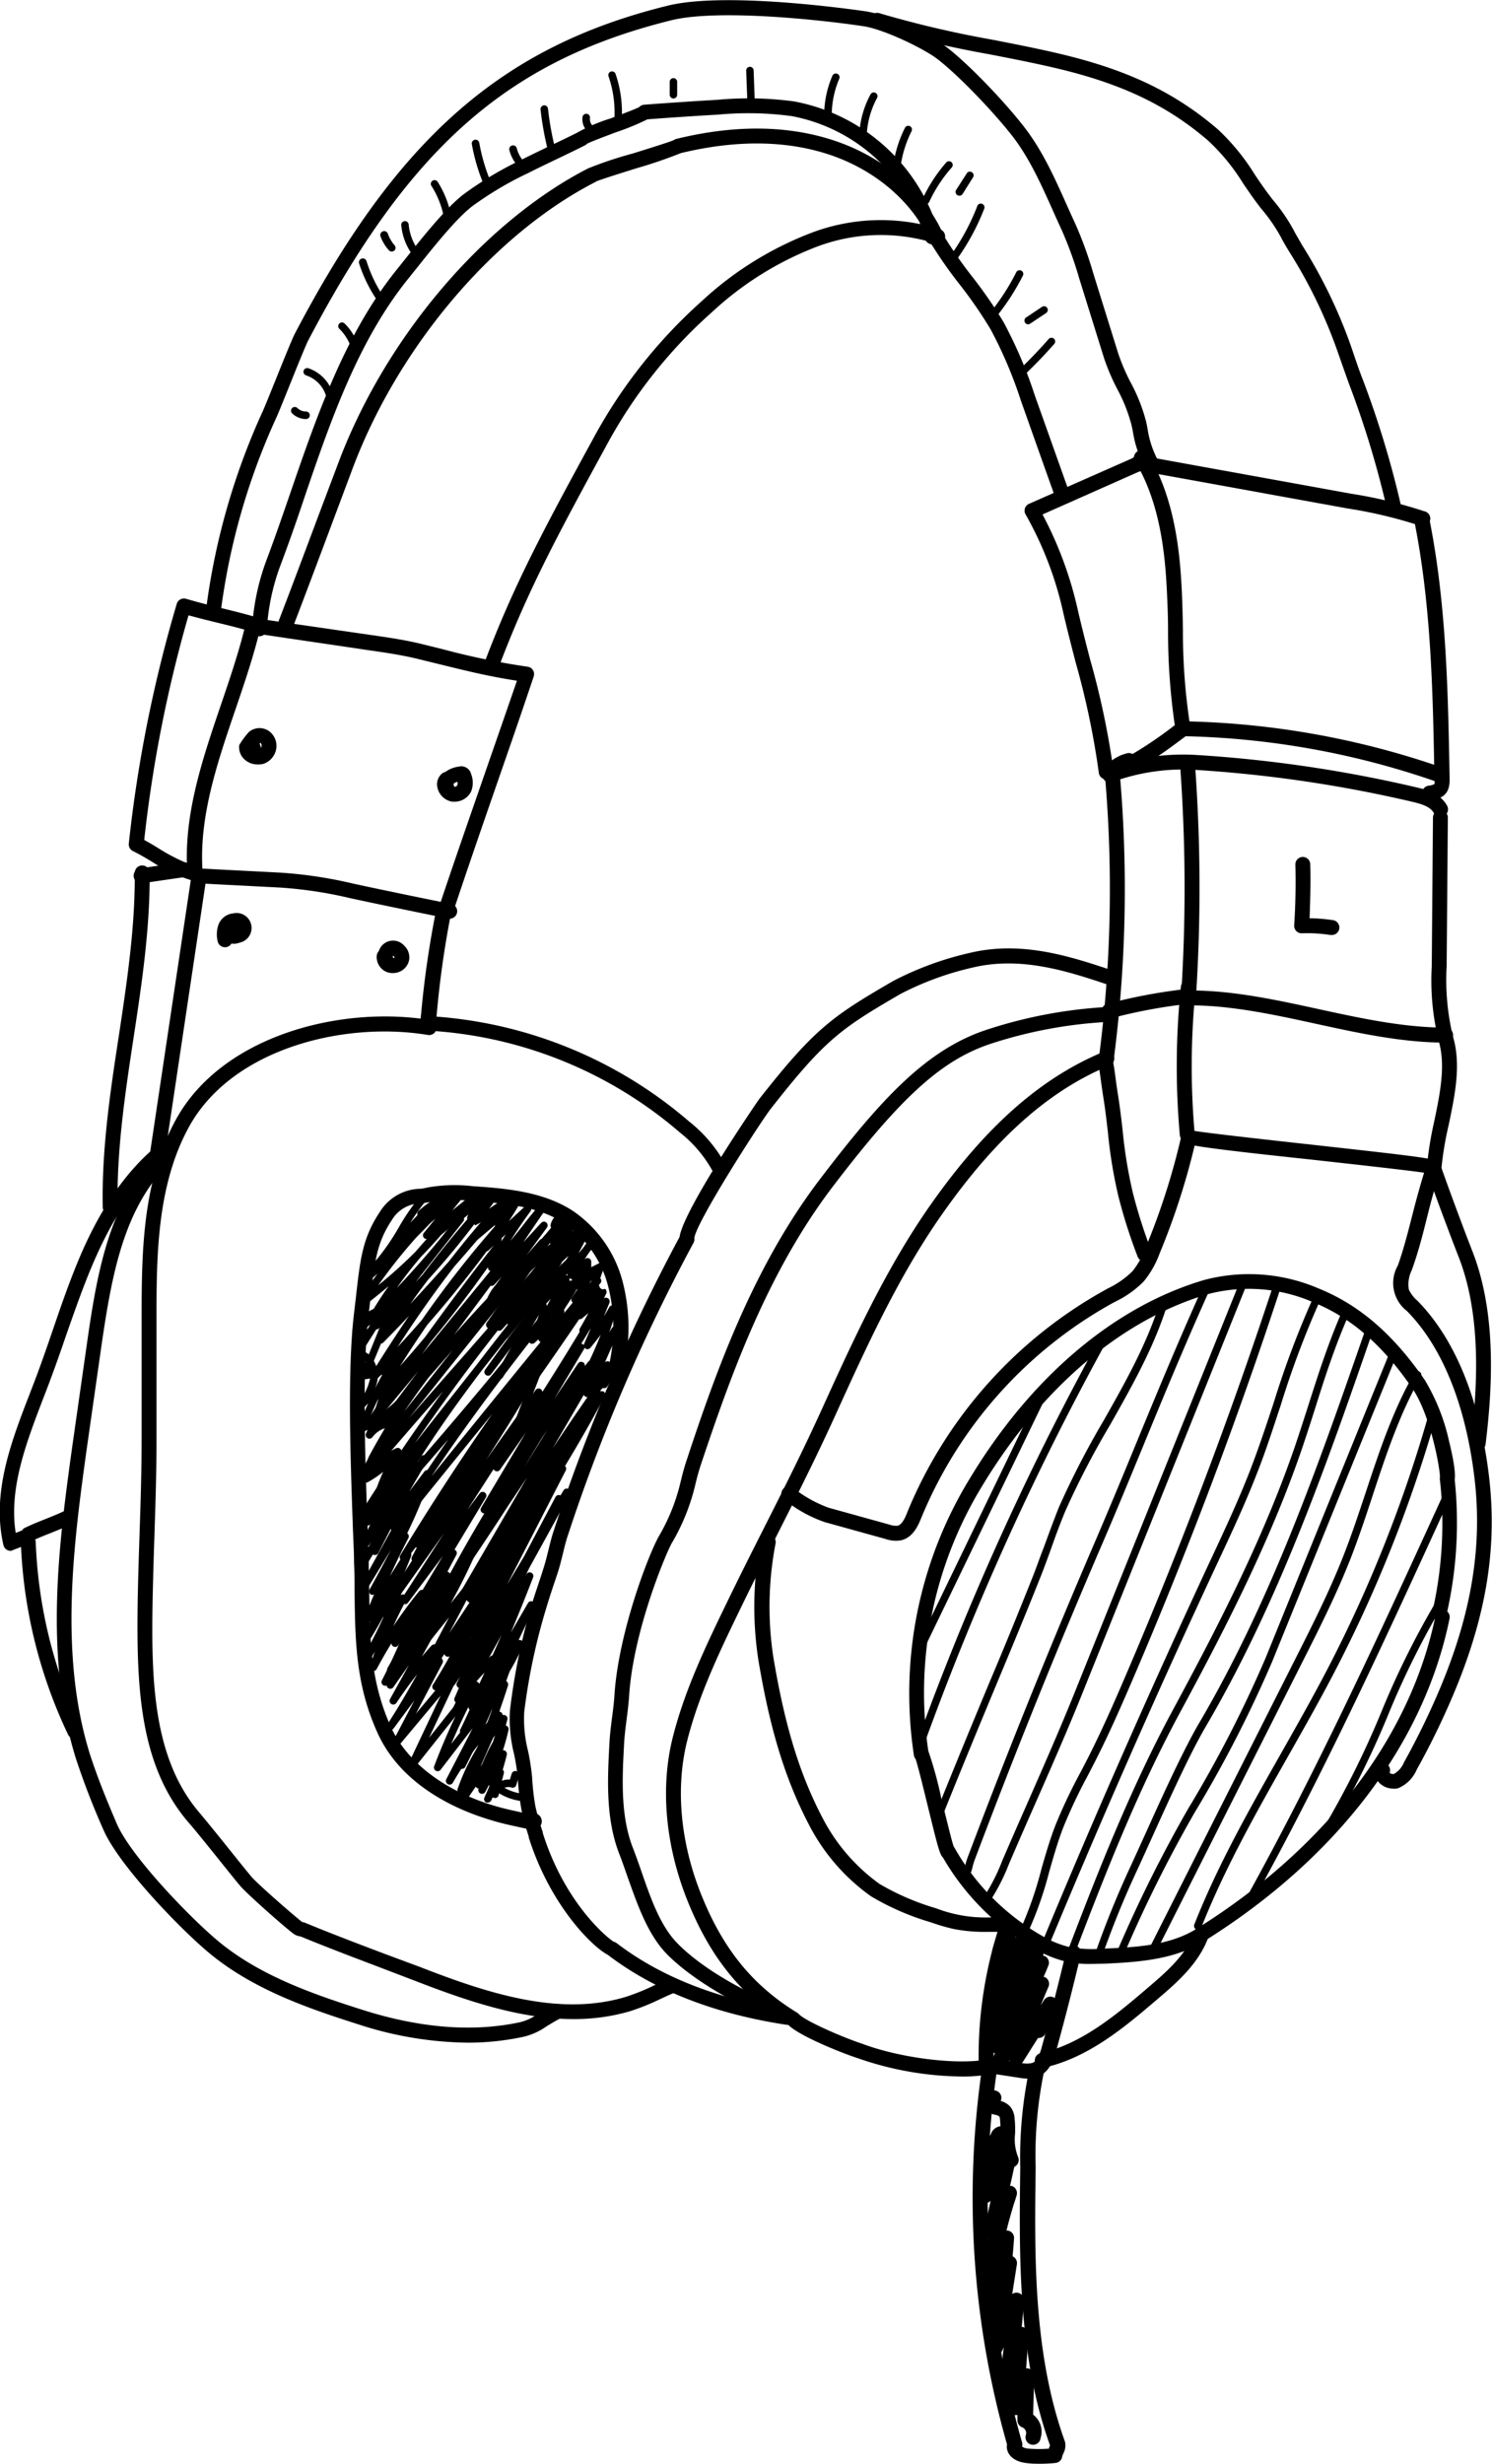 <?xml version="1.0" encoding="UTF-8"?> <svg xmlns="http://www.w3.org/2000/svg" id="OBJECTS" viewBox="0 0 200.39 330.77"> <title>Icon Наушники</title> <path d="M141.69,330.77h-0.15c-9.7-1.47-17.76-4.63-24-9.39-2.15-1.12-7.77-6.71-10.63-15.78l0-.12a34,34,0,0,1-1-3.72,34.74,34.74,0,0,1-.46-4.06,28.63,28.63,0,0,0-.52-3.34,19,19,0,0,1-.53-5.87,84.46,84.46,0,0,1,3-14.41c0.46-1.5,1-3,1.46-4.49,0.27-.81.47-1.64,0.69-2.52s0.44-1.82.75-2.72A243.35,243.35,0,0,1,127.17,225c0.56-3.77,10.57-18.35,10.68-18.49,7.47-9.53,9.89-11.16,18-15.87a42.54,42.54,0,0,1,10.31-3.78c7.1-1.7,13.73.54,19.59,2.51a1,1,0,0,1-.64,1.9c-5.6-1.89-11.95-4-18.49-2.46a40.49,40.49,0,0,0-9.77,3.56c-8,4.65-10.12,6.1-17.39,15.37-1.51,1.93-10.14,15.41-10.3,17.41a1,1,0,0,1-.11.63A241.07,241.07,0,0,0,112.19,265c-0.28.82-.48,1.66-0.7,2.56s-0.44,1.79-.74,2.69c-0.49,1.47-1,2.95-1.44,4.43a82.51,82.51,0,0,0-3,14.07,17.33,17.33,0,0,0,.51,5.25,30.6,30.6,0,0,1,.55,3.57,32.75,32.75,0,0,0,.43,3.83,32,32,0,0,0,1,3.5l0,0.12c2.89,9.21,8.46,13.94,9.53,14.6a1,1,0,0,1,.39.18c5.95,4.56,13.71,7.59,23.07,9A1,1,0,0,1,141.69,330.77Z" transform="translate(-35.9 -58.93)"></path> <path d="M141.09,330.3h0c-1.61,0-10.83-4.17-15.6-9-2.63-2.68-4-6.76-5.29-10.35-0.37-1.06-.73-2.11-1.11-3.08-1.88-4.82-1.59-10.15-1.34-14.86,0.07-1.26.21-2.38,0.35-3.46s0.26-2,.33-3.08c0.53-8.22,4.44-18.5,5.91-21.2a26.22,26.22,0,0,0,3-7.52c0.2-.8.4-1.62,0.75-2.68,4-12.14,9-26.07,17.9-37.78,8.44-11.09,14.54-17.58,22.61-20.17a62.82,62.82,0,0,1,16.07-3,1,1,0,1,1,.14,2,61,61,0,0,0-15.6,2.86c-6.73,2.16-12.19,7.07-21.63,19.48C138.91,229.94,134,243.69,130,255.67c-0.32,1-.52,1.77-0.7,2.53a28.21,28.21,0,0,1-3.23,8c-1,1.93-5.12,11.92-5.67,20.37-0.08,1.16-.21,2.21-0.34,3.21s-0.28,2.13-.34,3.31c-0.24,4.5-.52,9.61,1.21,14,0.39,1,.76,2.06,1.14,3.15,1.23,3.56,2.51,7.24,4.82,9.6,4.49,4.58,12.68,8.15,14.11,8.41a1,1,0,0,1,.89,1.69A1.13,1.13,0,0,1,141.09,330.3Z" transform="translate(-35.9 -58.93)"></path> <path d="M165.07,337.71a43.46,43.46,0,0,1-14-2.47c-1.94-.62-7.68-2.9-9.25-4.41-6.17-3.82-10.3-8.81-13.36-16.17-3.17-7.61-3.94-15.61-2.19-22.53,1.64-6.48,4.59-12.55,7.43-18.41,1.63-3.35,3.28-6.63,4.88-9.79,2.66-5.26,5.17-10.24,7.64-15.67,4.27-9.39,8.68-19.1,14.76-27.72,7.37-10.44,14.74-16.93,23.2-20.43a1,1,0,1,1,.76,1.85c-8.09,3.35-15.19,9.62-22.33,19.73-6,8.47-10.35,18.09-14.58,27.39-2.49,5.47-5.12,10.69-7.67,15.74-1.59,3.16-3.24,6.42-4.86,9.76-2.8,5.77-5.7,11.74-7.29,18-1.65,6.51-.91,14.06,2.1,21.27,2.91,7,6.81,11.71,12.66,15.3a1,1,0,0,1,.21.17c0.88,0.95,5.94,3.15,8.54,4,5.09,1.91,12.58,2.85,16.74,2.11a1,1,0,1,1,.35,2A21.76,21.76,0,0,1,165.07,337.71Z" transform="translate(-35.9 -58.93)"></path> <path d="M176,336.55a1,1,0,0,1-.22-2c5.53-1.28,10.17-5.24,14.26-8.73,2.47-2.11,5.27-4.49,6.34-7.69a1,1,0,1,1,1.9.64c-1.25,3.72-4.4,6.41-6.94,8.57-4.27,3.64-9.1,7.77-15.11,9.16Z" transform="translate(-35.9 -58.93)"></path> <path d="M223,299.06a2.62,2.62,0,0,1-1.89-.82,1.94,1.94,0,0,1-.44-2,1,1,0,0,1,1.87.72,0.91,0.91,0,0,0,.56.14,3.11,3.11,0,0,0,1.36-1.55c1.49-2.68,2.87-5.45,4.11-8.24,4.83-10.84,6.53-20.4,5.35-30.08s-4.3-17.44-9-22.23l-0.07-.07a4.74,4.74,0,0,1-1.2-6.11c0.8-2.26,1.36-4.51,1.92-6.68,0.47-1.87,1-3.8,1.6-5.77-2.57-.37-9.49-1.13-15.24-1.77-9.41-1-13.64-1.52-15.58-1.87a95.55,95.55,0,0,1-4.71,14.5,12.76,12.76,0,0,1-2.11,3.72,13.7,13.7,0,0,1-3.85,2.74l-0.39.21a58.34,58.34,0,0,0-25.66,28.83c-0.38.93-1.09,2.66-2.75,3a4.23,4.23,0,0,1-2.06-.19l-8.16-2.26a18,18,0,0,1-5.56-3.13,1,1,0,1,1,1.49-1.34,17.17,17.17,0,0,0,4.6,2.54l8.15,2.26a2.66,2.66,0,0,0,1.1.16c0.56-.12,1-0.95,1.32-1.82a60.34,60.34,0,0,1,26.54-29.82l0.39-.22a12,12,0,0,0,3.32-2.32,11.14,11.14,0,0,0,1.76-3.16,93.49,93.49,0,0,0,4.8-15,1,1,0,0,1,.42-0.66,1,1,0,0,1,1-.07c1.25,0.26,9.47,1.18,16.11,1.91,17.08,1.9,17.08,1.9,17.3,2.75a1,1,0,0,1,0,.62c-0.79,2.25-1.36,4.49-1.9,6.65s-1.14,4.51-2,6.86a4.26,4.26,0,0,0-.38,2.56,4.38,4.38,0,0,0,1.13,1.49l0.07,0.07c5,5.1,8.31,13.19,9.55,23.39s-0.52,19.94-5.51,31.13c-1.26,2.84-2.67,5.67-4.19,8.4a4.66,4.66,0,0,1-2.52,2.49A2.31,2.31,0,0,1,223,299.06Z" transform="translate(-35.9 -58.93)"></path> <path d="M182.23,322.6a14.43,14.43,0,0,1-2.92-.26,15.5,15.5,0,0,1-4.4-1.75,33.28,33.28,0,0,1-12.37-12.29c-0.43-.37-0.74-1.63-2.08-7.1-0.56-2.28-1.31-5.35-1.59-6.12a1,1,0,0,1-.22-0.48,55.25,55.25,0,0,1,7.57-37.28c8.25-13.62,19.44-23.05,31.5-26.57A23.65,23.65,0,0,1,213,231.91c5.48,2.22,10,6.12,14.26,12.29a27.27,27.27,0,0,1,3.25,8.16c0.76,3.09.87,4.53,0.77,5.23a55.11,55.11,0,0,1-1,17.69,1,1,0,0,1,.31.95c-3.43,16.81-15.14,32.2-33,43.34-4.1,2.56-9.25,2.79-13.39,3C183.61,322.57,182.92,322.6,182.23,322.6ZM164,306.86l0.1,0.14a31.38,31.38,0,0,0,11.78,11.84,13.65,13.65,0,0,0,3.84,1.54,18.52,18.52,0,0,0,4.48.16c4.11-.18,8.77-0.38,12.42-2.67,17.23-10.76,28.57-25.53,32-41.63a1,1,0,0,1-.32-1,53,53,0,0,0,1-17.59,1,1,0,0,1,0-.42c0-1.21-1.27-8.35-3.72-11.92-4-5.83-8.25-9.51-13.36-11.57a21.65,21.65,0,0,0-14-1.09c-11.58,3.38-22.36,12.5-30.35,25.69A53.28,53.28,0,0,0,160.58,294a51.72,51.72,0,0,1,1.82,6.74C163,303,163.71,306.09,164,306.86Z" transform="translate(-35.9 -58.93)"></path> <path d="M184.46,202.26h-0.13a1,1,0,0,1-.86-1.12,175.62,175.62,0,0,0,.89-37.45,1,1,0,0,1,2-.17,177.67,177.67,0,0,1-.9,37.88A1,1,0,0,1,184.46,202.26Z" transform="translate(-35.9 -58.93)"></path> <path d="M195.59,192.76h-0.06a1,1,0,0,1-.94-1.06,224.5,224.5,0,0,0-.18-29.85,1,1,0,0,1,2-.15,226.53,226.53,0,0,1,.18,30.11A1,1,0,0,1,195.59,192.76Z" transform="translate(-35.9 -58.93)"></path> <path d="M228.53,216.81h-0.07a1,1,0,0,1-.93-1.06,46.74,46.74,0,0,1,1-6.26c0.77-3.7,1.57-7.53.6-10.81a33.94,33.94,0,0,1-.93-10.06l0.16-19.92a1,1,0,0,1,1-1h0a1,1,0,0,1,1,1l-0.16,19.92a32.45,32.45,0,0,0,.85,9.48c1.12,3.76.26,7.84-.56,11.78a44.63,44.63,0,0,0-1,6A1,1,0,0,1,228.53,216.81Z" transform="translate(-35.9 -58.93)"></path> <path d="M195.36,212.23a1,1,0,0,1-1-.91,104.28,104.28,0,0,1,.14-19.92,1,1,0,1,1,2,.21,102.27,102.27,0,0,0-.14,19.54,1,1,0,0,1-.91,1.09h-0.09Z" transform="translate(-35.9 -58.93)"></path> <path d="M229.91,198.9c-5.71,0-11.58-1.28-17.26-2.52-5.45-1.19-11.08-2.41-16.44-2.47a1,1,0,0,1,0-2h0c5.57,0.05,11.3,1.3,16.85,2.51s11.44,2.48,17,2.47h0a1,1,0,0,1,0,2h-0.16Z" transform="translate(-35.9 -58.93)"></path> <path d="M185,195.67a1,1,0,0,1-.26-2,72.39,72.39,0,0,1,10.87-2,1,1,0,0,1,.21,2,70.27,70.27,0,0,0-10.57,1.94A1,1,0,0,1,185,195.67Z" transform="translate(-35.9 -58.93)"></path> <path d="M229.34,168.59a1,1,0,0,1-.88-0.53c-0.46-.85-1.71-1.21-2.85-1.48a175.5,175.5,0,0,0-29.16-4.29,27.62,27.62,0,0,0-11.15,1.63,1,1,0,0,1-.69-1.88,29.63,29.63,0,0,1,12-1.75,177.53,177.53,0,0,1,29.5,4.34c1.13,0.26,3.23.76,4.15,2.48A1,1,0,0,1,229.34,168.59Z" transform="translate(-35.9 -58.93)"></path> <path d="M168.49,318.29a21.72,21.72,0,0,1-4.44-.37,26.69,26.69,0,0,1-3.1-.9,35,35,0,0,1-8.06-3.5A26.86,26.86,0,0,1,144.6,304c-3.22-6.14-5.27-12.79-6.85-22.25a47,47,0,0,1,.31-16,1,1,0,1,1,2,.43,44.82,44.82,0,0,0-.29,15.25c1.55,9.24,3.53,15.71,6.65,21.65a25.08,25.08,0,0,0,7.6,8.77,33.49,33.49,0,0,0,7.61,3.28,18.5,18.5,0,0,0,8.28,1.16,1,1,0,0,1,1,1,1,1,0,0,1-1,1h-1.41Z" transform="translate(-35.9 -58.93)"></path> <path d="M174,338a7.92,7.92,0,0,1-1.22-.12l-4.58-.7a1,1,0,0,1-.85-1,56.33,56.33,0,0,1,2.71-18.47,1,1,0,0,1,1.9.61,54.34,54.34,0,0,0-2.62,17l3.75,0.57a3.21,3.21,0,0,0,1.45,0c0.69-.25,1.06-1.29,1.32-2.28,1.15-4.21,2.24-8.5,3.25-12.74a1,1,0,0,1,1.95.46c-1,4.26-2.11,8.57-3.27,12.8-0.26,1-.81,3-2.56,3.63A3.5,3.5,0,0,1,174,338Z" transform="translate(-35.9 -58.93)"></path> <path d="M172.24,388.13a1,1,0,0,1-1-.72,120.94,120.94,0,0,1-3.36-51.4,1,1,0,0,1,2,.3,118.92,118.92,0,0,0,3.3,50.55A1,1,0,0,1,172.24,388.13Z" transform="translate(-35.9 -58.93)"></path> <path d="M175.58,389.7c-0.57,0-1.13,0-1.7-.08-1.66-.15-2.71-1-2.76-2.19a1,1,0,0,1,1-1,1,1,0,0,1,1,.94,1.76,1.76,0,0,0,.94.3,16.66,16.66,0,0,0,2.73,0l0-.06c0-.1.1-0.26,0.14-0.37-4.33-12-4.15-25.47-4-37.31a57,57,0,0,1,1.18-13,1,1,0,0,1,1.94.48A55.47,55.47,0,0,0,175,349.95c-0.16,11.74-.34,25,3.94,36.8a2.25,2.25,0,0,1-.24,1.6c-0.05.13-.1,0.25-0.13,0.34a1,1,0,0,1-.88.9A18.68,18.68,0,0,1,175.58,389.7Z" transform="translate(-35.9 -58.93)"></path> <path d="M184.48,163.56a1,1,0,0,1-1-.89,108.32,108.32,0,0,0-3.11-14.81c-0.55-2.13-1.12-4.34-1.62-6.48A47.46,47.46,0,0,0,173.65,128a1,1,0,0,1,.46-1.43l13.81-6.09a1.8,1.8,0,0,0,.28-0.15,1,1,0,0,1,2,.1,2,2,0,0,1-1.46,1.88L175.92,128a50.82,50.82,0,0,1,4.78,13c0.49,2.11,1.05,4.3,1.6,6.42a109.7,109.7,0,0,1,3.17,15.09,1,1,0,0,1-.88,1.1h-0.11Z" transform="translate(-35.9 -58.93)"></path> <path d="M185,163.63a1,1,0,0,1-.78-1.63,5.69,5.69,0,0,1,3.06-1.94,1,1,0,0,1,.73.1,53.7,53.7,0,0,0,5.63-3.84l0.05,0a87.26,87.26,0,0,1-.91-12.81c0-1.7-.07-3.4-0.15-5.09-0.24-5.17-.92-11.82-4.12-17.29a1,1,0,0,1,1.73-1c3.42,5.85,4.14,12.81,4.39,18.21,0.08,1.71.12,3.42,0.15,5.14a81.74,81.74,0,0,0,1,13.11,1,1,0,0,1-.39,1l-0.55.41c-2.91,2.17-5.92,4.4-9.51,5.65A1,1,0,0,1,185,163.63Z" transform="translate(-35.9 -58.93)"></path> <path d="M228,166.41a1,1,0,0,1-.19-2,2,2,0,0,0,.75-0.22h0a1.67,1.67,0,0,0,0-.54c-0.2-11.39-.41-23.16-2.65-34.5a1,1,0,1,1,2-.39c2.28,11.51,2.48,23.38,2.69,34.85,0,1.9-.9,2.46-2.41,2.76Z" transform="translate(-35.9 -58.93)"></path> <path d="M229.34,164a1,1,0,0,1-.33-0.06A110.06,110.06,0,0,0,195,157.77a1,1,0,0,1-1-1,1,1,0,0,1,1-1A112.08,112.08,0,0,1,229.67,162,1,1,0,0,1,229.34,164Z" transform="translate(-35.9 -58.93)"></path> <path d="M226.86,129.54a1,1,0,0,1-.34-0.06,61.07,61.07,0,0,0-9.59-2.28l-28.27-5.13a1,1,0,0,1,.36-2l28.27,5.13a62.64,62.64,0,0,1,9.91,2.37A1,1,0,0,1,226.86,129.54Z" transform="translate(-35.9 -58.93)"></path> <path d="M62.11,177.19l-0.24,0a20.56,20.56,0,0,1-5.58-2.58c-0.82-.49-1.67-1-2.54-1.42a1,1,0,0,1-.55-1A181.42,181.42,0,0,1,59.64,140a1,1,0,0,1,1.24-.68c1.86,0.54,3.35.91,4.79,1.26s3,0.73,4.88,1.28a1,1,0,0,1,.21,1.83c-0.86,3.52-2.07,7.07-3.24,10.5-2.35,6.89-4.78,14-4.45,21.11l0,0.83A1,1,0,0,1,62.11,177.19Zm-6.84-5.49c0.71,0.38,1.38.78,2,1.17A25.09,25.09,0,0,0,61,174.81c-0.2-7.26,2.23-14.37,4.57-21.25,1.13-3.32,2.3-6.75,3.14-10.11-1.32-.36-2.46-0.64-3.57-0.91s-2.45-.6-3.92-1A179.49,179.49,0,0,0,55.27,171.7Z" transform="translate(-35.9 -58.93)"></path> <path d="M95.93,181.68a1,1,0,0,1-.32-0.05,1,1,0,0,1-.63-1.27c1.74-5.22,3.58-10.5,5.35-15.61,1.64-4.73,3.34-9.6,5-14.43-3.91-.6-7-1.38-10.35-2.2l-3.1-.76c-2.09-.5-4.26-0.82-6.36-1.12L70.36,144a1,1,0,0,1,.29-2l15.13,2.19c2.15,0.31,4.37.63,6.54,1.15l3.12,0.77a97.68,97.68,0,0,0,11.33,2.33,1,1,0,0,1,.81,1.31c-1.74,5.21-3.58,10.49-5.35,15.59S98.62,175.79,96.88,181A1,1,0,0,1,95.93,181.68Z" transform="translate(-35.9 -58.93)"></path> <path d="M96.39,182.26l-0.18,0c-1.49-.27-12.26-2.5-13.63-2.83a57,57,0,0,0-9.06-1.34l-11.23-.58a1,1,0,1,1,.1-2l11.23,0.58a59.27,59.27,0,0,1,9.43,1.4c1.36,0.33,12,2.53,13.52,2.81A1,1,0,0,1,96.39,182.26Z" transform="translate(-35.9 -58.93)"></path> <path d="M54.92,177.5a1,1,0,0,1-.14-2l5.63-.82a1,1,0,1,1,.29,2l-5.63.82H54.92Z" transform="translate(-35.9 -58.93)"></path> <path d="M50.7,222a1,1,0,0,1-1-1c-0.15-7.73,1-15.48,2.16-23,1.08-7.16,2.2-14.57,2.14-21.88a1,1,0,0,1,1-1h0a1,1,0,0,1,1,1c0.06,7.47-1.07,15-2.17,22.19-1.12,7.41-2.28,15.08-2.13,22.63a1,1,0,0,1-1,1h0Z" transform="translate(-35.9 -58.93)"></path> <path d="M56.86,216H56.72a1,1,0,0,1-.84-1.14l5.69-38.07a1,1,0,1,1,2,.3l-5.69,38.07A1,1,0,0,1,56.86,216Z" transform="translate(-35.9 -58.93)"></path> <path d="M93.31,197.49H93.2a1,1,0,0,1-.89-1.1l0.16-1.44a129.72,129.72,0,0,1,2.08-14.17,1,1,0,1,1,2,.42,128.25,128.25,0,0,0-2,14l-0.16,1.44A1,1,0,0,1,93.31,197.49Z" transform="translate(-35.9 -58.93)"></path> <path d="M102,149a1,1,0,0,1-.94-1.35c3.85-10.14,7.79-17.52,14.44-29.7a68.22,68.22,0,0,1,14.65-18.59,45.53,45.53,0,0,1,14.67-9.15,26.27,26.27,0,0,1,17.35-.49,1,1,0,1,1-.66,1.89,24.27,24.27,0,0,0-16,.48,43.58,43.58,0,0,0-14,8.76,65.32,65.32,0,0,0-14.22,18c-6.61,12.1-10.53,19.43-14.33,29.45A1,1,0,0,1,102,149Z" transform="translate(-35.9 -58.93)"></path> <path d="M74.46,144.07a1.12,1.12,0,0,1-.74-0.28,1.51,1.51,0,0,1-.34-1.63c1.85-4.81,3.62-9.55,5.41-14.32L81.37,121c6.3-16.74,19.46-32.23,33.51-39.46h0a52.5,52.5,0,0,1,6-2c2.08-.65,4.91-1.53,5.5-1.79a1,1,0,0,1,.36-0.17c7.54-1.85,14.44-1.85,20.5,0,7.15,2.17,13,7.12,15.54,13.24a1,1,0,0,1-1.84.78c-2.36-5.58-7.69-10.1-14.28-12.11-5.68-1.73-12.19-1.73-19.33,0a61.58,61.58,0,0,1-5.84,2c-2.09.65-4.92,1.54-5.51,1.8l-0.14.09c-13.64,7-26.42,22.09-32.56,38.39l-2.57,6.86c-1.74,4.66-3.48,9.29-5.28,14l0,0.05a1,1,0,0,1-.4,1.36A1.16,1.16,0,0,1,74.46,144.07Z" transform="translate(-35.9 -58.93)"></path> <path d="M70.75,144.35H70.67a1,1,0,0,1-.91-1.08,31.38,31.38,0,0,1,1.88-9c1.11-2.95,2.17-6,3.2-9,3.64-10.59,7.41-21.54,14.37-30.17l1.12-1.4c2.26-2.84,5.35-6.73,7.75-8.62A47.25,47.25,0,0,1,106,80.35c1.23-.62,2.52-1.24,3.82-1.86s2.41-1.15,3.56-1.73a23.47,23.47,0,0,1,4.53-1.93c1.41-.53,3.31-1.24,3.84-1.52a1,1,0,0,1,.66-0.32c3.29-.25,6.6-0.47,9.84-0.66a45.39,45.39,0,0,1,10.33.22,25,25,0,0,1,19.5,17.93,1,1,0,1,1-1.94.5,23,23,0,0,0-17.9-16.46,43.66,43.66,0,0,0-9.88-.2c-3.13.18-6.32,0.39-9.5,0.63a34.49,34.49,0,0,1-4.26,1.75c-1.41.53-3.31,1.24-3.84,1.52a1,1,0,0,1-.29.22c-1.22.62-2.52,1.24-3.81,1.86s-2.56,1.22-3.77,1.84a45.73,45.73,0,0,0-7.62,4.52c-2.22,1.75-5.22,5.53-7.42,8.29l-1.13,1.41c-6.74,8.35-10.45,19.13-14,29.56-1,3-2.1,6.12-3.22,9.09a29.55,29.55,0,0,0-1.76,8.44A1,1,0,0,1,70.75,144.35Z" transform="translate(-35.9 -58.93)"></path> <path d="M64.56,142H64.44a1,1,0,0,1-.88-1.11,92.12,92.12,0,0,1,7.59-26.66c0.25-.53,1-2.4,1.8-4.38,1.07-2.66,2.18-5.41,2.57-6.16,13.72-26.17,27.76-38.52,50.07-44,7.71-1.91,24.6.47,26.51,0.75,3,0.43,7.86,2.79,10.13,4.25,2.62,1.69,8,7.19,11,11,2.59,3.24,4.29,7.05,5.94,10.74,0.4,0.89.8,1.78,1.21,2.67a53,53,0,0,1,2.39,6.63l3.33,10.69a27,27,0,0,0,1.67,3.88,23.34,23.34,0,0,1,2.06,5.22c0.07,0.32.14,0.64,0.2,1a13.2,13.2,0,0,0,1.28,4,1,1,0,0,1-1.73,1,14.9,14.9,0,0,1-1.52-4.64c-0.06-.31-0.13-0.62-0.2-0.93a21.49,21.49,0,0,0-1.9-4.78,29,29,0,0,1-1.78-4.17l-3.33-10.69a51.62,51.62,0,0,0-2.3-6.38c-0.41-.89-0.82-1.79-1.22-2.69-1.6-3.57-3.24-7.27-5.67-10.31-3.19-4-8.3-9.11-10.52-10.54s-6.76-3.57-9.33-3.95c-6.75-1-19.78-2.26-25.74-.79-22,5.44-35.19,17.1-48.78,43-0.34.66-1.53,3.61-2.49,6-0.84,2.09-1.57,3.9-1.85,4.49a90,90,0,0,0-7.41,26A1,1,0,0,1,64.56,142Z" transform="translate(-35.9 -58.93)"></path> <path d="M178.59,126.43a1,1,0,0,1-.94-0.66l-2.33-6.55-2.3-6.49a58.48,58.48,0,0,0-4.06-9.56,58.55,58.55,0,0,0-4.13-6,58.69,58.69,0,0,1-4.36-6.33,1,1,0,1,1,1.74-1A57.32,57.32,0,0,0,166.42,96a60.1,60.1,0,0,1,4.27,6.18,60,60,0,0,1,4.21,9.88l2.31,6.49,2.33,6.55A1,1,0,0,1,178.59,126.43Z" transform="translate(-35.9 -58.93)"></path> <path d="M223.25,128.34a1,1,0,0,1-1-.79,127,127,0,0,0-5.16-17.07c-0.53-1.48-1.05-2.95-1.57-4.44a65.46,65.46,0,0,0-6.36-13.15c-0.53-.87-0.95-1.57-1.21-2.1a22.49,22.49,0,0,0-2.62-3.8c-0.92-1.16-1.72-2.34-2.49-3.47a27.28,27.28,0,0,0-4.7-5.73c-5.53-4.75-11.67-7.66-20.5-9.73-2.93-.69-5.93-1.27-8.85-1.84a142.66,142.66,0,0,1-15.39-3.61,1,1,0,1,1,.6-1.91,141.15,141.15,0,0,0,15.18,3.56c2.93,0.57,6,1.17,8.92,1.86,9.17,2.15,15.55,5.19,21.35,10.16a29.24,29.24,0,0,1,5,6.12c0.75,1.11,1.53,2.25,2.4,3.35a24,24,0,0,1,2.84,4.15c0.23,0.46.63,1.12,1.13,2a67.31,67.31,0,0,1,6.54,13.53c0.51,1.49,1,3,1.56,4.42a128.65,128.65,0,0,1,5.23,17.33,1,1,0,0,1-.77,1.19Z" transform="translate(-35.9 -58.93)"></path> <path d="M189.63,228.28a1,1,0,0,1-.94-0.65,71.08,71.08,0,0,1-2.57-8.06,64,64,0,0,1-1.42-8.65c-0.18-1.57-.37-3.2-0.63-4.78-0.13-.82-0.22-1.51-0.31-2.13-0.12-.94-0.22-1.68-0.41-2.5a1,1,0,0,1,1.95-.45c0.21,0.91.32,1.73,0.44,2.68,0.08,0.61.17,1.28,0.3,2.07,0.26,1.63.46,3.27,0.64,4.87a62.5,62.5,0,0,0,1.37,8.38,68.71,68.71,0,0,0,2.51,7.86A1,1,0,0,1,189.63,228.28Z" transform="translate(-35.9 -58.93)"></path> <path d="M234.44,253.69h-0.12a1,1,0,0,1-.87-1.11c0.82-6.79,1.55-16.75-1.64-24.9-1.26-3.22-3.34-8.79-4.42-11.94a1,1,0,1,1,1.89-.65c1.08,3.13,3.14,8.66,4.39,11.86,3.35,8.57,2.61,18.87,1.76,25.87A1,1,0,0,1,234.44,253.69Z" transform="translate(-35.9 -58.93)"></path> <path d="M112.84,330c-7.14,0-14.36-2.49-21.26-5.16L86.76,323c-3.51-1.33-7.14-2.71-10.51-4.1a1.87,1.87,0,0,1-1-.41c-1.19-.89-6-5.14-7-6.27-0.4-.45-1.57-1.91-2.92-3.59-1.53-1.91-3.27-4.07-4.09-5-6.65-7.71-7-18.36-6.85-29.52,0.05-3.09.15-6.15,0.25-9.11,0.14-4.19.28-8.52,0.28-12.92V236.28c0-8.77,0-18.71,4.64-27.1,6.24-11.29,22.25-15.28,34.14-13.3a1,1,0,0,1-.33,2c-11.21-1.87-26.26,1.8-32.06,12.29-4.39,7.94-4.39,17.6-4.39,26.13v15.83c0,4.42-.14,8.77-0.28,13-0.1,2.95-.19,6-0.25,9.07-0.18,10.76.17,21,6.37,28.18,0.84,1,2.59,3.15,4.13,5.08,1.28,1.6,2.5,3.11,2.86,3.52,0.89,1,5.66,5.18,6.75,6l0,0a1,1,0,0,1,.32.07c3.4,1.41,7.09,2.81,10.65,4.16L92.29,323c9,3.5,18.63,6.69,27.56,4.05a28.46,28.46,0,0,0,3.82-1.53c0.68-.31,1.37-0.63,2.09-0.92a1,1,0,0,1,.76,1.85c-0.69.28-1.36,0.59-2,.89a30.4,30.4,0,0,1-4.08,1.63A26.61,26.61,0,0,1,112.84,330Z" transform="translate(-35.9 -58.93)"></path> <path d="M132.58,216.85a1,1,0,0,1-.9-0.57,17.14,17.14,0,0,0-4.48-5.32,56.72,56.72,0,0,0-34.11-13.68,1,1,0,0,1-.95-1,1,1,0,0,1,1-.95,58.73,58.73,0,0,1,35.32,14.17,18.93,18.93,0,0,1,5,6A1,1,0,0,1,132.58,216.85Z" transform="translate(-35.9 -58.93)"></path> <path d="M107.5,304.56a1.77,1.77,0,0,1-.37,0l-1.42-.31c-1.3-.28-2.64-0.57-4-1-4.24-1.27-11.84-4.47-15.1-11.66-2.93-6.46-3-12.24-3.09-18.92,0-1.28,0-2.58-.07-3.93,0-1.55-.11-3.28-0.17-5.14-0.31-8.82-.74-20.9.18-28.43,0.1-.86.2-1.67,0.28-2.41,0.54-4.78.87-7.66,3.15-11.08a6.54,6.54,0,0,1,5.34-3.15c0.36,0,.72-0.09,1.07-0.17a21,21,0,0,1,6.09-.18c4.17,0.29,9.36.65,13.44,3.31a16.55,16.55,0,0,1,6.71,9.56,24.52,24.52,0,0,1,.15,11.58,1,1,0,1,1-2-.41,22.55,22.55,0,0,0-.12-10.64,14.76,14.76,0,0,0-5.87-8.42c-3.65-2.38-8.34-2.7-12.49-3a19.6,19.6,0,0,0-5.52.13c-0.41.09-.83,0.15-1.24,0.2a4.57,4.57,0,0,0-3.94,2.27c-2,3-2.3,5.57-2.82,10.2-0.08.75-.18,1.56-0.28,2.43-0.89,7.37-.47,19.36-0.16,28.12,0.07,1.86.13,3.6,0.17,5.15,0,1.36.06,2.68,0.07,4,0.08,6.46.16,12,2.91,18.12,2.14,4.72,7.19,8.57,13.85,10.57,1.26,0.38,2.56.66,3.82,0.93l1,0.21a1.19,1.19,0,0,1,.88-0.07,1.11,1.11,0,0,1,.69,1.29A1.19,1.19,0,0,1,107.5,304.56Z" transform="translate(-35.9 -58.93)"></path> <path d="M37.36,267.14a1,1,0,0,1-1-.78c-1.6-6.95,1-13.79,3.57-20.4,0.31-.81.62-1.61,0.92-2.41,0.74-2,1.44-4,2.12-6,1.21-3.54,2.47-7.19,4-10.68,2.89-6.5,6.35-11.27,10.58-14.58a1,1,0,1,1,1.23,1.57c-4,3.1-7.23,7.62-10,13.82-1.52,3.41-2.76,7-4,10.52-0.68,2-1.38,4-2.13,6-0.3.81-.61,1.62-0.93,2.43-2.29,6-4.65,12.1-3.71,18.1l0.83-.32a1,1,0,0,1,.4-0.36c0.93-.45,1.86-0.82,2.76-1.18s1.76-.7,2.62-1.12a1,1,0,1,1,.88,1.8c-0.93.45-1.86,0.82-2.76,1.18s-1.52.6-2.26,0.95a1.13,1.13,0,0,1-1,.64l-1.83.71A1,1,0,0,1,37.36,267.14Z" transform="translate(-35.9 -58.93)"></path> <path d="M98.77,333.17A48.89,48.89,0,0,1,84,330.7c-6.84-2.17-14-4.68-19.75-9.36-3.94-3.2-12.43-12-14.48-16.8a101.76,101.76,0,0,1-3.67-9.5c-4.35-13.9-2.23-29.33-.52-41.74q1-7,2-14c1.35-9.52,2.91-17.93,8.43-24.34a1,1,0,0,1,1.52,1.3c-5.16,6-6.66,14.11-8,23.32q-1,7-2,14c-1.68,12.2-3.77,27.39.45,40.87,1,3.09,2.25,6.17,3.6,9.31,1.9,4.44,10.19,13,13.9,16,5.49,4.46,12.45,6.89,19.1,9,7.57,2.41,14.57,3,20.79,1.74a6.83,6.83,0,0,0,2.74-1.17c0.53-.32,1.18-0.72,2.1-1.22a1,1,0,0,1,1,1.76c-0.88.48-1.51,0.86-2,1.17a8.74,8.74,0,0,1-3.39,1.42A35.58,35.58,0,0,1,98.77,333.17Z" transform="translate(-35.9 -58.93)"></path> <path d="M45.94,292.37a1,1,0,0,1-.9-0.57A65.63,65.63,0,0,1,38.7,266a1,1,0,0,1,1-1,1,1,0,0,1,1,1,63.56,63.56,0,0,0,6.14,24.94A1,1,0,0,1,45.94,292.37Z" transform="translate(-35.9 -58.93)"></path> <path d="M214.69,184.45h-0.15a20.45,20.45,0,0,0-3.82-.22,1,1,0,0,1-1-1.07c0.18-2.7.23-5.44,0.16-8.15a1,1,0,0,1,2-.06c0.07,2.41,0,4.85-.09,7.26a22.72,22.72,0,0,1,3.1.25A1,1,0,0,1,214.69,184.45Z" transform="translate(-35.9 -58.93)"></path> <path d="M70.49,161.56a2.59,2.59,0,0,1-1.67-.6,2.24,2.24,0,0,1-.79-2,11.29,11.29,0,0,1,1.29-1.75,2.22,2.22,0,0,1,2.76-.09,2.46,2.46,0,0,1,.9,2.45,2.59,2.59,0,0,1-1.67,1.9A2.52,2.52,0,0,1,70.49,161.56Zm0.28-2.76a1,1,0,0,1,.15.54,0.57,0.57,0,0,0,.11-0.23,0.47,0.47,0,0,0-.14-0.44l-0.06,0A1,1,0,0,1,70.77,158.8Z" transform="translate(-35.9 -58.93)"></path> <path d="M96.93,166.56l-0.3,0a2.44,2.44,0,0,1-2-2,1.89,1.89,0,0,1,.65-1.79,1,1,0,0,1,.41-0.19l0,0a3.92,3.92,0,0,1,1.78-.72,1.37,1.37,0,0,1,1.71,1,3.2,3.2,0,0,1,0,2.32A2.45,2.45,0,0,1,96.93,166.56Zm0-2a0.44,0.44,0,0,0,.4-0.23,0.84,0.84,0,0,0,0-.44,1.25,1.25,0,0,0-.43.2,0.29,0.29,0,0,0-.1.15A1,1,0,0,1,96.91,164.56Z" transform="translate(-35.9 -58.93)"></path> <path d="M66.13,186.1a1,1,0,0,1-1-.81,4.09,4.09,0,0,1,.07-2.1,2.37,2.37,0,0,1,2.06-1.64,2,2,0,0,1,.84,3.93,2.15,2.15,0,0,1-1.12.13,1,1,0,0,1-.68.48Z" transform="translate(-35.9 -58.93)"></path> <path d="M88.62,189.57a2.09,2.09,0,0,1-1.17-.35,2.17,2.17,0,0,1-.95-2,1,1,0,0,1,.28-0.6,2,2,0,0,1,3.43-.71,2.14,2.14,0,0,1,.62,2,2.17,2.17,0,0,1-1.34,1.51A2.34,2.34,0,0,1,88.62,189.57Zm0.06-2.32a0.38,0.38,0,0,0,0,.22l0.07,0.09h0a0.27,0.27,0,0,0,.15-0.1A0.31,0.31,0,0,0,88.68,187.26Z" transform="translate(-35.9 -58.93)"></path> <path d="M83.41,105.61a0.5,0.5,0,0,1-.47-0.32,6.19,6.19,0,0,0-1.46-2.21,0.5,0.5,0,0,1,.7-0.72,7.19,7.19,0,0,1,1.69,2.57A0.5,0.5,0,0,1,83.41,105.61Z" transform="translate(-35.9 -58.93)"></path> <path d="M86.71,99.09a0.5,0.5,0,0,1-.42-0.23,19.32,19.32,0,0,1-2.16-4.56,0.5,0.5,0,0,1,1-.31,18.33,18.33,0,0,0,2,4.33A0.5,0.5,0,0,1,86.71,99.09Z" transform="translate(-35.9 -58.93)"></path> <path d="M91.79,93.46a0.5,0.5,0,0,1-.4-0.2,8,8,0,0,1-1.6-4.1,0.5,0.5,0,0,1,1-.09,7,7,0,0,0,1.39,3.58A0.5,0.5,0,0,1,91.79,93.46Z" transform="translate(-35.9 -58.93)"></path> <path d="M88.51,92.7a0.5,0.5,0,0,1-.38-0.17A5.72,5.72,0,0,1,87,90.65,0.5,0.5,0,0,1,88,90.32a4.79,4.79,0,0,0,.9,1.55A0.5,0.5,0,0,1,88.51,92.7Z" transform="translate(-35.9 -58.93)"></path> <path d="M96,88.48a0.5,0.5,0,0,1-.49-0.41,12.13,12.13,0,0,0-1.68-4.21,0.5,0.5,0,0,1,.84-0.54,13.15,13.15,0,0,1,1.82,4.57,0.5,0.5,0,0,1-.4.58H96Z" transform="translate(-35.9 -58.93)"></path> <path d="M101.35,84.07a0.5,0.5,0,0,1-.46-0.31,26.06,26.06,0,0,1-1.62-5.48,0.5,0.5,0,1,1,1-.18,25.09,25.09,0,0,0,1.55,5.27A0.5,0.5,0,0,1,101.35,84.07Z" transform="translate(-35.9 -58.93)"></path> <path d="M105.8,81.36a0.5,0.5,0,0,1-.38-0.17,5.11,5.11,0,0,1-1.11-2.11,0.5,0.5,0,0,1,1-.24,4.11,4.11,0,0,0,.89,1.7A0.5,0.5,0,0,1,105.8,81.36Z" transform="translate(-35.9 -58.93)"></path> <path d="M110.1,80a0.5,0.5,0,0,1-.48-0.37,41.37,41.37,0,0,1-1.12-6,0.5,0.5,0,1,1,1-.11,40.37,40.37,0,0,0,1.09,5.85,0.5,0.5,0,0,1-.36.61Z" transform="translate(-35.9 -58.93)"></path> <path d="M115.21,76.76a0.5,0.5,0,0,1-.33-0.12,2.26,2.26,0,0,1-.74-2,0.5,0.5,0,1,1,1,.14,1.26,1.26,0,0,0,.41,1.09A0.5,0.5,0,0,1,115.21,76.76Z" transform="translate(-35.9 -58.93)"></path> <path d="M118.85,75.8h0a0.5,0.5,0,0,1-.46-0.54,14.92,14.92,0,0,0-.77-6.12,0.5,0.5,0,0,1,.94-0.33,15.92,15.92,0,0,1,.82,6.53A0.5,0.5,0,0,1,118.85,75.8Z" transform="translate(-35.9 -58.93)"></path> <path d="M126.35,72.15a0.5,0.5,0,0,1-.5-0.5V69.92a0.5,0.5,0,1,1,1,0v1.73A0.5,0.5,0,0,1,126.35,72.15Z" transform="translate(-35.9 -58.93)"></path> <path d="M136.79,73.5a0.5,0.5,0,0,1-.5-0.48l-0.17-4.62a0.5,0.5,0,0,1,1,0L137.29,73a0.5,0.5,0,0,1-.48.52h0Z" transform="translate(-35.9 -58.93)"></path> <path d="M147.08,74.46h0a0.5,0.5,0,0,1-.48-0.52,13.55,13.55,0,0,1,1.1-4.84,0.5,0.5,0,0,1,.92.4,12.56,12.56,0,0,0-1,4.48A0.5,0.5,0,0,1,147.08,74.46Z" transform="translate(-35.9 -58.93)"></path> <path d="M151.79,77.53h0a0.5,0.5,0,0,1-.48-0.52,12.62,12.62,0,0,1,1.51-5.41,0.5,0.5,0,1,1,.88.48,11.6,11.6,0,0,0-1.39,5A0.5,0.5,0,0,1,151.79,77.53Z" transform="translate(-35.9 -58.93)"></path> <path d="M156.38,81.57h-0.07a0.5,0.5,0,0,1-.42-0.57,16.11,16.11,0,0,1,1.57-4.94,0.5,0.5,0,0,1,.89.45,15.13,15.13,0,0,0-1.47,4.63A0.5,0.5,0,0,1,156.38,81.57Z" transform="translate(-35.9 -58.93)"></path> <path d="M160.27,86.33a0.5,0.5,0,0,1-.45-0.71A20.29,20.29,0,0,1,163,80.73a0.5,0.5,0,0,1,.75.66A19.3,19.3,0,0,0,160.72,86,0.5,0.5,0,0,1,160.27,86.33Z" transform="translate(-35.9 -58.93)"></path> <path d="M163.82,94.25a0.5,0.5,0,0,1-.4-0.8,29.64,29.64,0,0,0,3.73-6.83,0.5,0.5,0,1,1,.93.36A30.62,30.62,0,0,1,164.23,94,0.5,0.5,0,0,1,163.82,94.25Z" transform="translate(-35.9 -58.93)"></path> <path d="M164.74,85.2a0.5,0.5,0,0,1-.42-0.77l1.44-2.25a0.5,0.5,0,0,1,.84.54L165.17,85A0.5,0.5,0,0,1,164.74,85.2Z" transform="translate(-35.9 -58.93)"></path> <path d="M169.31,101.68a0.5,0.5,0,0,1-.39-0.81,30.37,30.37,0,0,0,3.49-5.42,0.5,0.5,0,0,1,.89.45,31.39,31.39,0,0,1-3.61,5.59A0.5,0.5,0,0,1,169.31,101.68Z" transform="translate(-35.9 -58.93)"></path> <path d="M173.19,109.39a0.5,0.5,0,0,1-.35-0.86c1.36-1.31,2.68-2.68,3.92-4.1a0.5,0.5,0,0,1,.75.66c-1.26,1.43-2.6,2.83-4,4.16A0.5,0.5,0,0,1,173.19,109.39Z" transform="translate(-35.9 -58.93)"></path> <path d="M80.14,112.33a0.5,0.5,0,0,1-.48-0.35A4.19,4.19,0,0,0,77,109.32a0.5,0.5,0,0,1,.32-0.95,5.2,5.2,0,0,1,3.26,3.3,0.5,0.5,0,0,1-.32.63Z" transform="translate(-35.9 -58.93)"></path> <path d="M174,102.47a0.5,0.5,0,0,1-.28-0.92l2.17-1.45a0.5,0.5,0,0,1,.55.83l-2.17,1.45A0.5,0.5,0,0,1,174,102.47Z" transform="translate(-35.9 -58.93)"></path> <path d="M77,115.19h0a2.7,2.7,0,0,1-1.86-.76,0.5,0.5,0,0,1,.7-0.72,1.7,1.7,0,0,0,1.17.47A0.5,0.5,0,0,1,77,115.19Z" transform="translate(-35.9 -58.93)"></path> <path d="M173.26,319A0.49,0.49,0,0,1,173,319a0.5,0.5,0,0,1-.22-0.67,48.44,48.44,0,0,0,3-8.51c0.58-2,1.17-4.06,1.94-6a71.57,71.57,0,0,1,3.33-7c0.38-.73.76-1.47,1.14-2.21,1.75-3.48,3.35-7.11,4.81-10.52,7.41-17.24,14.13-35,20-52.87a0.5,0.5,0,0,1,1,.31c-5.85,17.86-12.58,35.68-20,52.95-1.47,3.42-3.07,7.07-4.84,10.57-0.37.74-.76,1.48-1.14,2.22a70.78,70.78,0,0,0-3.29,6.95c-0.75,1.93-1.34,4-1.91,6a49.13,49.13,0,0,1-3.11,8.68A0.5,0.5,0,0,1,173.26,319Z" transform="translate(-35.9 -58.93)"></path> <path d="M176.43,320.16a0.5,0.5,0,0,1-.46-0.69c7.05-17,14.57-34,22.34-50.71l0.4-.85c1.75-3.75,3.56-7.64,5.08-11.55,1.16-3,2.19-6.11,3.19-9.13a123.19,123.19,0,0,1,5.3-14.09,0.5,0.5,0,1,1,.9.43,122.41,122.41,0,0,0-5.26,14c-1,3-2,6.15-3.2,9.17-1.53,3.95-3.35,7.85-5.11,11.62l-0.4.85c-7.77,16.65-15.28,33.7-22.33,50.67A0.5,0.5,0,0,1,176.43,320.16Z" transform="translate(-35.9 -58.93)"></path> <path d="M179.49,322.24a0.49,0.49,0,0,1-.18,0,0.5,0.5,0,0,1-.29-0.64c4.36-11.46,8.75-22.63,14.49-33.25,5.57-10.32,11.88-22.39,16.23-35,0.65-1.9,1.27-3.85,1.88-5.73,1.27-4,2.58-8.07,4.26-12a0.5,0.5,0,0,1,.92.4c-1.66,3.85-3,7.94-4.23,11.88-0.6,1.89-1.23,3.84-1.88,5.75-4.37,12.7-10.7,24.81-16.29,35.17-5.71,10.57-10.08,21.7-14.43,33.13A0.5,0.5,0,0,1,179.49,322.24Z" transform="translate(-35.9 -58.93)"></path> <path d="M183.26,322.45l-0.17,0a0.5,0.5,0,0,1-.31-0.64,128.07,128.07,0,0,1,4.82-12c0.63-1.35,1.37-3,2.16-4.73,2.25-5,5.06-11.19,7.24-14.9,9.78-16.65,16.2-35.19,22.42-53.13a0.5,0.5,0,1,1,.95.33c-6.23,18-12.68,36.57-22.5,53.31-2.15,3.66-4.94,9.84-7.19,14.81-0.8,1.76-1.53,3.39-2.16,4.74a126.67,126.67,0,0,0-4.79,11.87A0.5,0.5,0,0,1,183.26,322.45Z" transform="translate(-35.9 -58.93)"></path> <path d="M168.14,314.86a0.5,0.5,0,0,1-.4-0.8,26.09,26.09,0,0,0,2.76-5.29c1.11-2.59,2.27-5.22,3.44-7.88,2.13-4.85,4.34-9.87,6.28-14.69l22.12-55a0.5,0.5,0,0,1,.93.37l-22.12,55c-1.95,4.84-4.16,9.86-6.3,14.72-1.17,2.65-2.32,5.28-3.43,7.87a26.85,26.85,0,0,1-2.88,5.49A0.5,0.5,0,0,1,168.14,314.86Z" transform="translate(-35.9 -58.93)"></path> <path d="M186.25,321.67h0a0.65,0.65,0,0,1-.52-0.36,0.61,0.61,0,0,1,.12-0.65,0.53,0.53,0,0,1,.26-0.14,182.65,182.65,0,0,1,9.37-18.76,164.2,164.2,0,0,0,10.38-20.19l16.52-40.66a0.5,0.5,0,0,1,.93.38L206.77,282a165.07,165.07,0,0,1-10.44,20.31,181.88,181.88,0,0,0-9.43,18.91A0.71,0.71,0,0,1,186.25,321.67Z" transform="translate(-35.9 -58.93)"></path> <path d="M165.7,311a0.5,0.5,0,0,1-.47-0.67,8.5,8.5,0,0,0,.32-1,8.81,8.81,0,0,1,.37-1.18c5.4-14.32,11.21-28.7,17.27-42.74,1.71-4,3.38-8,5.14-12.29,2.78-6.74,5.65-13.72,9.1-21.37a0.5,0.5,0,1,1,.91.41c-3.44,7.64-6.31,14.6-9.08,21.34-1.77,4.29-3.44,8.34-5.15,12.31-6.05,14-11.86,28.39-17.25,42.69a7.87,7.87,0,0,0-.33,1.06,9.43,9.43,0,0,1-.35,1.13A0.5,0.5,0,0,1,165.7,311Z" transform="translate(-35.9 -58.93)"></path> <path d="M190.91,320.84a0.5,0.5,0,0,1-.45-0.73l19.43-38.49c2.26-4.47,4.59-9.09,6.45-13.83,1.1-2.79,2.06-5.71,3-8.52,1.79-5.41,3.63-11,6.52-16a0.5,0.5,0,0,1,.87.5c-2.84,4.95-4.67,10.49-6.44,15.85-0.93,2.83-1.9,5.76-3,8.57-1.88,4.78-4.22,9.43-6.49,13.92l-19.43,38.49A0.5,0.5,0,0,1,190.91,320.84Z" transform="translate(-35.9 -58.93)"></path> <path d="M196.76,318a0.5,0.5,0,0,1-.46-0.68c3.15-8,7.45-15.57,11.61-22.91,2.09-3.7,4.26-7.52,6.25-11.34a182.44,182.44,0,0,0,13.51-33.86,0.5,0.5,0,0,1,1,.28,183.4,183.4,0,0,1-13.58,34c-2,3.84-4.17,7.67-6.27,11.37-4.14,7.31-8.42,14.87-11.55,22.79A0.5,0.5,0,0,1,196.76,318Z" transform="translate(-35.9 -58.93)"></path> <path d="M203.59,314.7a0.49,0.49,0,0,1-.24-0.06,0.5,0.5,0,0,1-.19-0.68c9.7-17.46,18.15-35.94,26.32-53.8a0.5,0.5,0,1,1,.91.42c-8.18,17.88-16.64,36.38-26.36,53.87A0.5,0.5,0,0,1,203.59,314.7Z" transform="translate(-35.9 -58.93)"></path> <path d="M214.18,304.94a0.5,0.5,0,0,1-.42-0.76,120.29,120.29,0,0,0,7.65-15.37,114,114,0,0,1,8.27-16.36,0.5,0.5,0,1,1,.84.54,113.25,113.25,0,0,0-8.2,16.22,121,121,0,0,1-7.72,15.49A0.5,0.5,0,0,1,214.18,304.94Z" transform="translate(-35.9 -58.93)"></path> <path d="M161.73,303.85a0.5,0.5,0,0,1-.46-0.69c2.9-7.24,5.27-12.94,7.56-18.45,2-4.71,3.81-9.16,5.74-14,0.54-1.35,1-2.72,1.54-4.08,0.64-1.75,1.3-3.56,2-5.32a114.58,114.58,0,0,1,6-11.63c2.75-4.85,5.59-9.87,7.35-15.22a0.5,0.5,0,0,1,1,.31c-1.79,5.44-4.66,10.5-7.43,15.4a113.94,113.94,0,0,0-6,11.52c-0.73,1.73-1.39,3.53-2,5.27-0.5,1.38-1,2.75-1.55,4.11-1.93,4.83-3.78,9.28-5.75,14-2.29,5.51-4.66,11.2-7.56,18.44A0.5,0.5,0,0,1,161.73,303.85Z" transform="translate(-35.9 -58.93)"></path> <path d="M159.6,293.27h0a0.5,0.5,0,0,1-.47-0.34l-0.37-1.11a0.5,0.5,0,0,1,.84-0.5,382.77,382.77,0,0,1,24.51-53.62,0.5,0.5,0,1,1,.88.48,381.66,381.66,0,0,0-24.91,54.76A0.5,0.5,0,0,1,159.6,293.27Z" transform="translate(-35.9 -58.93)"></path> <path d="M159.8,280.1a0.5,0.5,0,0,1-.45-0.72L175,247a0.5,0.5,0,0,1,.9.44l-15.66,32.39A0.5,0.5,0,0,1,159.8,280.1Z" transform="translate(-35.9 -58.93)"></path> <path d="M97.91,301.11a0.5,0.5,0,0,1-.46-0.7l3.75-8.54a43.93,43.93,0,0,0-4.47,6.39,0.5,0.5,0,0,1-.88-0.48l3.57-6.89-4.35,5.65a0.5,0.5,0,0,1-.86-0.48c0.86-2.27,1.81-4.51,2.86-6.7l-5.45,6.85a0.5,0.5,0,0,1-.84-0.52l4.31-9.13-5.56,6.65a0.5,0.5,0,0,1-.83-0.55l2.86-5.45L88.75,291a0.5,0.5,0,0,1-.82-0.57c1.41-2.17,2.73-4.42,4-6.72q-1.48,1.88-2.8,3.86a0.5,0.5,0,0,1-.85-0.52l2.55-4.6-2.1,3a0.5,0.5,0,0,1-.84-0.54l0.87-1.49a0.5,0.5,0,0,1-.81-0.57l1.51-2.53a0.49,0.49,0,0,1,.06-0.25l1-1.82-1.16,1.6a0.5,0.5,0,0,1-.83-0.55l6.85-11.47-4.68,6.27a0.5,0.5,0,0,1-.82-0.57l5.68-8.79-7.87,11.09a0.5,0.5,0,0,1-.83-0.56l4.38-6.83a0.5,0.5,0,0,1,0-.51l0.65-1.24H91.71l-1.21,1.59a0.5,0.5,0,0,1-.83-0.56c3.92-6.45,8.05-12.81,12.37-19q-6.4,7.87-12.75,15.74a0.5,0.5,0,0,1-.82-0.57c2.38-4,5-7.91,7.65-11.74q-3.52,4.1-7.09,8.12a0.5,0.5,0,0,1-.81-0.58q1.1-2,2.29-3.88l-5.28,6.7a0.5,0.5,0,0,1-.82-0.58q5.2-8.28,11-16.23c-3.31,3.77-6.75,7.72-10.61,12.29a0.5,0.5,0,0,1-.83-0.54q0.65-1.34,1.32-2.6a0.5,0.5,0,0,1,.1-0.21l0-.06c0.79-1.48,1.6-2.89,2.42-4.23a0.5,0.5,0,0,1-.73-0.67l5-6.67L85.7,250.7a0.5,0.5,0,0,1-.8-0.6q1.41-2.11,2.86-4.22l-0.74.79a0.5,0.5,0,0,1-.8-0.59q1.31-2.26,2.69-4.47-1.19,1.26-2.42,2.5a0.5,0.5,0,0,1-.78-0.62c1.77-2.85,3.46-5.46,5.12-7.89-1.11,1.17-2.25,2.36-3.45,3.57a0.5,0.5,0,0,1-.77-0.63q1-1.48,2-2.95-0.9.85-1.81,1.68a0.5,0.5,0,0,1-.73-0.68l0.74-.94-0.39.38a0.5,0.5,0,0,1-.78-0.62q1.16-2,2.46-3.81c-1.07.9-2.18,1.79-3.38,2.74A0.5,0.5,0,0,1,84,233.7c0.87-1.33,1.72-2.57,2.6-3.77q-0.89.77-1.79,1.51a0.5,0.5,0,0,1-.7-0.71q1.25-1.44,2.53-2.88a31,31,0,0,0,2.81-4.12,28.93,28.93,0,0,1,3.42-4.82,0.5,0.5,0,0,1,.75.66A24.51,24.51,0,0,0,91,223.1q2.2-2.34,4.46-4.6a0.5,0.5,0,0,1,.73.68l-1,1.16a0.5,0.5,0,0,1,.29.83q-1.76,2-3.63,3.85a71.05,71.05,0,0,0-5.15,6.47,64.4,64.4,0,0,0,5-4.5q1.41-1.66,2.94-3.21a0.5,0.5,0,0,1,.74.67c-1,1.19-2,2.24-2.94,3.22q-1.72,2-3.26,4.19,3.25-3.42,6.23-7.1l1.94-2.47a0.5,0.5,0,0,1,.79.61q-1,1.25-1.95,2.48l-4.48,5.69,0.94-1q3.47-4.57,7.26-8.88a0.5,0.5,0,0,1,.78.62,101.63,101.63,0,0,1-7.27,8.9Q92.16,232.35,91,234c1.8-1.93,3.52-3.82,5.19-5.72,2.39-3.08,4.85-6,7.54-8.87a0.5,0.5,0,0,1,.75.66c-2.56,3.09-5,6-7.52,8.85-2.56,3.3-5.06,6.83-7.67,10.86q1.66-1.78,3.26-3.62a143.05,143.05,0,0,1,10.38-13.22,0.5,0.5,0,0,1,.78.62A161.45,161.45,0,0,1,93.3,236.78q-1.89,2.73-3.66,5.55,1.72-1.94,3.38-3.93,4.65-6.45,9.53-12.69a0.5,0.5,0,0,1,.81.59c-3,4.38-6.16,8.63-9.55,12.71l-1.26,1.76,12-14.61a0.5,0.5,0,0,1,.79.62l-8.48,11.4c2.19-2.51,4.5-5,7-7.6l4.52-5.15a0.5,0.5,0,0,1,.77.64l-0.09.11a0.5,0.5,0,0,1-.09.45L90.81,249.36c1.88-2.17,3.7-4.23,5.48-6.26,3.54-4,7.2-8.2,11.31-13.05l0.92-1.09h0a0.5,0.5,0,0,1,.76.65l-0.93,1.09c-5.91,7-11.51,14.39-16.73,22l8.23-10.44c2.91-3.83,5.91-7.56,8.86-11.24a0.5,0.5,0,0,1,.78.62l-8.85,11.23c-3.1,4.09-6.1,8.29-8.83,12.64,6.4-7.33,12.67-14.86,18.7-22.46l1.58-2h0a0.5,0.5,0,0,1,.79.62l-1.58,2c-6,7.56-12,15.33-17.45,23.48,6.44-8,12.93-15.94,19.36-23.82a1.73,1.73,0,0,0,1.55.27,0.5,0.5,0,0,1,.12.69q-4.12,6.08-8.38,12.12-2.57,4.27-5.29,8.48l6.62-9.33a0.5,0.5,0,0,1,.83.56l-10,15.54,1.65-2.22a0.5,0.5,0,0,1,.83.56l-4.21,7L97,267a0.5,0.5,0,0,1,.2.67L96,269.93,96.15,270a0.5,0.5,0,0,1,.17.69l-0.49.82a0.5,0.5,0,0,1,.51.75l-1.79,3.07,0.74-1a0.5,0.5,0,0,1,.85.53l-3.59,6.49q0.64-.76,1.3-1.49a0.5,0.5,0,0,1,.82.55q-0.73,1.55-1.53,3.08l1.37-1.83a0.5,0.5,0,0,1,.84.53L91.76,289l5.07-6.06a0.5,0.5,0,0,1,.84.53l-4.14,8.76,5.87-7.38a0.5,0.5,0,0,1,.83.55c-1.36,2.49-2.61,5.05-3.73,7.67l5.56-7.22a0.5,0.5,0,0,1,.84.54l-2.6,5q1.08-1.3,2.25-2.51a0.5,0.5,0,0,1,.82.55l-2.93,6.66,1.62-2.33a0.5,0.5,0,0,1,.9.4l-0.87,3.56a6.43,6.43,0,0,0,4.57,2.06,0.5,0.5,0,0,1,.49.51,0.48,0.48,0,0,1-.51.49,7.44,7.44,0,0,1-5.48-2.6,0.5,0.5,0,0,1-.1-0.44l0.3-1.21-3,4.35A0.5,0.5,0,0,1,97.91,301.11Zm-4.44-57.24c-1.12,1.47-2.21,3-3.27,4.56l6.5-8.25Z" transform="translate(-35.9 -58.93)"></path> <path d="M102.46,289H102.4a0.5,0.5,0,0,1-.43-0.56,21.91,21.91,0,0,1,.42-2.3l-0.51.63a0.5,0.5,0,0,1-.84-0.53l0.38-.79-1.68,2.91a0.5,0.5,0,0,1-.88-0.47c1.54-3.09,3-6.25,4.39-9.44l-5.53,10.05a0.5,0.5,0,0,1-.89-0.46l1.29-2.67a0.5,0.5,0,0,1-.85-0.52l0.43-.8L97,285.08a0.5,0.5,0,0,1-.87-0.49l3.09-6-1,1.77a0.5,0.5,0,0,1-.88-0.48l1.87-3.62-2.73,4.86a0.5,0.5,0,0,1-.88-0.47q1.71-3.3,3.49-6.58A0.49,0.49,0,0,1,98.8,274a0.5,0.5,0,0,1-.17-0.66l0.54-1-1.23,2a0.5,0.5,0,0,1-.86-0.52l9.61-16.53-2.54,3.8q-3.48,5.37-7.09,10.62a0.51,0.51,0,0,1-.45.22l-0.55.92a0.5,0.5,0,0,1-.87-0.49q2.73-5.2,5.76-10.25a0.47,0.47,0,0,1-.27-0.08,0.5,0.5,0,0,1-.16-0.68l6-10.08-3.48,5a0.5,0.5,0,0,1-.82-0.57c4.53-6.64,8.9-13.51,13-20.42a0.5,0.5,0,1,1,.86.51q-1,1.77-2.11,3.53a0.51,0.51,0,0,1,.2.07,0.5,0.5,0,0,1,.16.68l-4,6.69,3.21-4.78a0.5,0.5,0,0,1,.91.36l0.41-.54a0.5,0.5,0,0,1,.83.56l-0.43.73a0.5,0.5,0,0,1,.42.75l-5.57,9.57q2.73-4.11,5.54-8.13a2.33,2.33,0,0,0,1.3.45,0.5,0.5,0,0,1,.18.66q-2.54,4.74-5.34,9.36a0.5,0.5,0,0,1,.1.59L104,271.68l2.23-3.69,4.28-8.08a0.5,0.5,0,0,1,.67-0.21l0,0,0.4-.67a0.5,0.5,0,0,1,.87.5L107,269.41l-0.57,1.17,0.18-.32a0.5,0.5,0,0,1,.9.42q-1.44,3.74-3,7.44l2.32-4a0.5,0.5,0,0,1,.88.46l-2.16,4.55a0.5,0.5,0,0,1,.61.67,28,28,0,0,1-1.78,3.48,21.22,21.22,0,0,0-1.36,5.24A0.5,0.5,0,0,1,102.46,289Zm6.21-37-2.36,3.9q1.56-2.47,3.09-5Z" transform="translate(-35.9 -58.93)"></path> <path d="M101.41,300.92a0.49,0.49,0,0,1-.21,0,0.5,0.5,0,0,1-.24-0.66c0.42-.91.8-1.84,1.13-2.78q-0.46,1-1,2a0.5,0.5,0,0,1-.9-0.44l0,0-0.11,0a0.5,0.5,0,0,1-.31-0.6,24.88,24.88,0,0,1,2.33-5.66l0.29-.86a27.39,27.39,0,0,0-1.62,2.37q-1.16,2.65-2.47,5.22A0.5,0.5,0,0,1,97.4,299a28.1,28.1,0,0,1,2.5-5.29q1.2-2.75,2.21-5.57l-0.07.11c-1.11,2.68-2.33,5.32-3.64,7.89a0.5,0.5,0,0,1-.92-0.38,33.86,33.86,0,0,1,3.67-8l0.41-1a51.91,51.91,0,0,0-2.94,4.81,0.5,0.5,0,0,1-.89-0.46,73.28,73.28,0,0,0,3.26-7.64,28.87,28.87,0,0,0-3.17,3.9,0.5,0.5,0,0,1-.87-0.48l3.42-7.9a70,70,0,0,0-5.52,6.71,0.5,0.5,0,0,1-.83-0.55,73.58,73.58,0,0,0,5-9.36l-7.5,11.34a0.5,0.5,0,0,1-.86-0.51l5.56-10.57-5.05,6.32a0.5,0.5,0,0,1-.69.08l-0.08-.07h0a0.5,0.5,0,0,1-.22-0.58l-2.14,3.25a0.5,0.5,0,0,1-.86-0.5,79.29,79.29,0,0,0,3.92-8.9,60.4,60.4,0,0,0-4.6,7.34,0.5,0.5,0,0,1-.92-0.39q0.32-1,.68-1.94l-0.43.7a0.5,0.5,0,0,1-.86-0.5c1-1.79,1.92-3.64,2.74-5.52q-1,1.91-2.14,3.75a0.5,0.5,0,0,1-.89-0.45q0.43-1,.95-2a0.5,0.5,0,0,1-.51,0A0.5,0.5,0,0,1,84.9,276q0.6-1.53,1.24-3a0.49,0.49,0,0,1-.43,0,0.5,0.5,0,0,1-.17-0.68Q87,269.69,88.41,267l-3.08,5.06a0.5,0.5,0,0,1-.86-0.5L89,263.36l-0.66.9-1.63,3.17a0.5,0.5,0,0,1-.67.22l-0.07,0-0.6,1h0a0.5,0.5,0,0,1-.86-0.51q0.66-1.11,1.27-2.24l-0.26.41a0.5,0.5,0,0,1-.88-0.46q0.46-1.15,1-2.28l0,0a0.5,0.5,0,0,1-.85-0.51q0.43-1,.94-1.9a28.72,28.72,0,0,1,1.63-4.62,14.74,14.74,0,0,1-2.06,1.38,0.5,0.5,0,0,1-.7-0.63c0.9-2.24,1.91-4.45,3-6.61a3.36,3.36,0,0,0-1.69,1.21,0.5,0.5,0,0,1-.86-0.49l0.22-.5-0.57.26a0.5,0.5,0,0,1-.67-0.63q0.6-1.61,1.31-3.17-0.2.18-.38,0.38a0.5,0.5,0,0,1-.79-0.61A8.65,8.65,0,0,0,85.61,244a6.48,6.48,0,0,1-.8.11,0.5,0.5,0,0,1-.5-0.69L85,241.76l-0.1-.1a1.52,1.52,0,0,0-1.14-.48,0.49,0.49,0,0,1-.46-0.25,0.5,0.5,0,0,1,0-.52l2.34-3.63-1.59,1.14a0.5,0.5,0,0,1-.74-0.64,5.94,5.94,0,0,1,4.17-3.07h0l1-.7a0.5,0.5,0,0,1,.75.6l-3.12,7.53a3.74,3.74,0,0,1,.42,1.06,5.77,5.77,0,0,0,2.37-1.93,0.5,0.5,0,0,1,.83.56Q88.6,243.1,87.59,245a0.53,0.53,0,0,1,.36.14,0.5,0.5,0,0,1,.14.49q-0.39,1.49-.89,2.95a16.77,16.77,0,0,0,3.12-2.89,0.5,0.5,0,0,1,.81.57Q90,248.14,89,250.12a14.29,14.29,0,0,1-.86,3.77,7.16,7.16,0,0,1,1-.54,0.5,0.5,0,0,1,.68.55,21.7,21.7,0,0,1-.52,2.29,0.5,0.5,0,0,1,.4-0.06l0.44-.65a0.5,0.5,0,0,1,.61-0.18l0.35-.51a0.5,0.5,0,0,1,.88.47l0.43-.74a0.5,0.5,0,0,1,.87.49q-0.75,1.34-1.53,2.66l-0.87,1.5,2-2.66a0.5,0.5,0,0,1,.84.54l-1.17,2.1,0,0a0.5,0.5,0,0,1,.24.63q-1,2.54-2.2,5a0.5,0.5,0,0,1,.16.64q-1.3,2.51-2.48,5.11l1.95-3.11a0.5,0.5,0,0,1,.89.45q-0.64,1.65-1.36,3.27a0.5,0.5,0,0,1,.45.67q-0.24.65-.49,1.29a0.5,0.5,0,0,1,.76.62q-0.94,1.75-1.76,3.57,1.63-2.45,3.48-4.73a0.5,0.5,0,0,1,.86.47q-1,2.95-2.15,5.83l4.94-7.5q2.32-4.19,4.69-8.33a0.5,0.5,0,0,1,.9.43,79.82,79.82,0,0,1-5,10.74l2.31-2.89a0.5,0.5,0,0,1,.83.55l-3.34,6.34,4.18-6.32a0.5,0.5,0,0,1,.9.41,37.31,37.31,0,0,1-3.12,7.58q1.62-1.84,3.36-3.56a0.5,0.5,0,0,1,.81.55l-2.95,6.81a29.88,29.88,0,0,1,2.38-2.38,0.5,0.5,0,0,1,.81.53q-0.57,1.74-1.24,3.46,0.75-1,1.56-2.05a0.5,0.5,0,0,1,.86.48l-0.33.91a0.5,0.5,0,0,1,.68.61q-0.79,2.5-1.73,5,0.39-.46.79-0.9a0.5,0.5,0,0,1,.85.47l-0.22.81,0.09,0a0.5,0.5,0,0,1,.29.57q-0.31,1.38-.75,2.73a0.5,0.5,0,0,1,.52.61q-0.24,1-.55,2a0.5,0.5,0,0,1,.15.49l-0.26,1a2.29,2.29,0,0,1,1.07-.16l0.24-.78a0.5,0.5,0,0,1,1,.3l-0.38,1.22a0.5,0.5,0,0,1-.65.32,1.27,1.27,0,0,0-1.07.13,1.34,1.34,0,0,0-.59.68l-0.06.23a0.5,0.5,0,0,1-.79.27l-0.17.35A0.5,0.5,0,0,1,101.41,300.92ZM88.55,248.78q-0.61.49-1.26,0.92a4.24,4.24,0,0,1,.87-0.18Zm-1.76-2.23q-0.75,1.54-1.39,3.13l0.42-.23Q86.35,248,86.79,246.54Zm-0.13-2.81a5.36,5.36,0,0,1-.4,1.63q0.49-1,1-1.91A6.76,6.76,0,0,1,86.65,243.74ZM84.6,240.3a2.66,2.66,0,0,1,.83.47l2-4.94Z" transform="translate(-35.9 -58.93)"></path> <path d="M114.77,246.5a0.49,0.49,0,0,1-.25-0.07,0.5,0.5,0,0,1-.21-0.64l1-2.17-0.38.61a0.5,0.5,0,0,1-.87-0.48c0.88-1.83,1.78-3.71,2.52-5.63q-0.67.91-1.4,1.77a0.5,0.5,0,0,1-.84-0.52l0.9-2.08a8.49,8.49,0,0,1-.72.63,0.5,0.5,0,0,1-.74-0.64q0.59-1,1.15-2.07-0.41.36-.84,0.71a0.5,0.5,0,0,1-.65,0l0,0-0.13.1a0.5,0.5,0,0,1-.73-0.66q0.51-.86,1.08-1.7l-0.28.17a0.5,0.5,0,0,1-.67-0.71l0.77-1.14-0.59.3a0.5,0.5,0,0,1-.66-0.68,7.18,7.18,0,0,1,1.86-2.31,0.5,0.5,0,0,1,.81.43l0.32-.31a0.5,0.5,0,0,1,.77.63L115,231.27q0.42-.36.81-0.74a0.5,0.5,0,0,1,.74.67l-0.25.31,0.1,0.05a0.5,0.5,0,0,0,.74.4,0.5,0.5,0,0,1,.18.64l-0.31.64a0.5,0.5,0,0,1,.74.61L117,235.67q0.38-.61.73-1.24a0.5,0.5,0,0,1,.92.36,28.4,28.4,0,0,1-.92,3l0.35-.56a0.5,0.5,0,0,1,.88.47l-1.81,4.13a0.5,0.5,0,0,1,.83.49q-0.08.3-.18,0.59a0.5,0.5,0,0,1,.58.75l-0.92,1.42a0.5,0.5,0,0,1-.6.19l-0.7.73a0.5,0.5,0,0,1-.69,0l-0.07-.07-0.2.28A0.5,0.5,0,0,1,114.77,246.5Z" transform="translate(-35.9 -58.93)"></path> <path d="M102.71,226.74a0.5,0.5,0,0,1-.5-0.5,21.78,21.78,0,0,1,.47-4.57,32.23,32.23,0,0,1-2.93,1.76,8.69,8.69,0,0,0-1-.69,0.5,0.5,0,0,1,0-.61L98.8,222q-0.58.46-1.17,0.91a0.5,0.5,0,0,1-.51.05q-1,1-2.11,1.87a0.5,0.5,0,0,1-.79-0.23l-0.69.56a0.5,0.5,0,0,1-.7-0.71l1.53-1.88-1.12.94a0.5,0.5,0,0,1-.71-0.7l0.78-.94-0.59.42a0.5,0.5,0,0,1-.62-0.78A18.36,18.36,0,0,1,95,219.43a0.5,0.5,0,0,1,.23-0.07l0.59-.42a0.5,0.5,0,0,1,.77.52l1.2-1a0.5,0.5,0,0,1,.71.7l-1.86,2.28,1.74-1.4a0.5,0.5,0,0,1,.4-0.1l0.55-.62a0.5,0.5,0,0,1,.86.26l1-.93a0.5,0.5,0,0,1,.76.64l0,0a0.52,0.52,0,0,1,.27.08,0.5,0.5,0,0,1,.17.66,6.52,6.52,0,0,1-.82,1.18q0.85-.55,1.66-1.15a0.5,0.5,0,0,1,.78.54,20.78,20.78,0,0,0-.75,5.61,0.5,0.5,0,0,1-.5.5h0Z" transform="translate(-35.9 -58.93)"></path> <path d="M112.84,230.71a0.5,0.5,0,0,1-.5-0.5v-3.58a6.52,6.52,0,0,1-1.25.35,0.5,0.5,0,0,1-.51-0.75q0.33-.54.64-1.09-0.53.36-1.08,0.68a0.5,0.5,0,0,1-.66-0.72l0.82-1.13a0.5,0.5,0,0,1-.45-0.59,2.24,2.24,0,0,1,1.1-1.51,3.73,3.73,0,0,0,1.29.45,0.5,0.5,0,0,1,0,.62l-0.26.36,0.37-.32a0.5,0.5,0,0,1,.78.59c-0.34.71-.7,1.41-1.09,2.1a5.58,5.58,0,0,0,.53-0.25,0.5,0.5,0,0,1,.74.44v4.36A0.5,0.5,0,0,1,112.84,230.71Z" transform="translate(-35.9 -58.93)"></path> <path d="M103,244.08a0.5,0.5,0,0,1-.44-0.74c1.76-3.16,3.59-6.32,5.47-9.43q-2,2.22-3.9,4.6a0.5,0.5,0,0,1-.8-0.6l1.8-2.5-1.8,2a0.5,0.5,0,0,1-.77-0.64l1.27-1.63-1.79,2a0.5,0.5,0,0,1-.78-0.62l3-4.32L101.83,235a0.5,0.5,0,0,1-.88-0.35,6.16,6.16,0,0,1,1.46-3.13l0.87-1.19-1,1.09a0.5,0.5,0,0,1-.77-0.63c0.38-.52.81-1.16,1.28-1.85l-0.52.51a0.5,0.5,0,0,1-.79-0.59q1.07-2.16,2.35-4.22l-2.34,2.18a0.5,0.5,0,0,1-.74-0.66q1.24-1.66,2.39-3.4l-3.07,2.59a0.5,0.5,0,0,1-.69-0.73l4.53-4.8a0.5,0.5,0,0,1,.86.25l0.16-.13a0.5,0.5,0,0,1,.75.64q-0.69,1.16-1.42,2.3l2.16-2a0.5,0.5,0,0,1,.74.66q-1.44,1.94-2.71,4c0.69-.84,1.39-1.71,2-2.5s1.43-1.79,2-2.42a0.5,0.5,0,0,1,.79.62c-0.82,1.15-1.94,2.81-3.06,4.48l2.42-2.63a0.5,0.5,0,0,1,.77.63L105,229.67l5-6a0.5,0.5,0,0,1,.8.6l-4.78,7,5.34-5.81a0.5,0.5,0,0,1,.76.65l-1.36,1.75a0.5,0.5,0,0,1,.48.79l-1.42,2,0.62-.61a0.5,0.5,0,0,1,.77.63c-2.69,4.31-5.31,8.75-7.78,13.19A0.5,0.5,0,0,1,103,244.08Z" transform="translate(-35.9 -58.93)"></path> <path d="M114.47,235.29a0.5,0.5,0,0,1-.47-0.67l1.66-4.66-0.71.35a0.5,0.5,0,0,1-.72-0.48l0-.43-1.32,1.05a0.5,0.5,0,0,1-.75-0.63l0.14-.27-0.13.09a0.5,0.5,0,0,1-.71-0.66l0.79-1.45-2.49,2.33a0.5,0.5,0,0,1-.76-0.63,37.64,37.64,0,0,1,4.33-5.58,0.5,0.5,0,1,1,.73.68q-0.43.46-.85,0.94l0.61-.57a0.5,0.5,0,0,1,.78.6l-1,1.88q0.32-.34.62-0.71,0.36-.52.74-1a0.5,0.5,0,0,1,.82.57,12.17,12.17,0,0,1-.76,1.05q-0.31.45-.61,0.92l0.09-.07a0.5,0.5,0,0,1,.81.42l0,0.7,1-.51a0.5,0.5,0,0,1,.69.62L114.94,235A0.5,0.5,0,0,1,114.47,235.29Z" transform="translate(-35.9 -58.93)"></path> <path d="M107.62,238.76a0.5,0.5,0,0,1-.44-0.74,13.3,13.3,0,0,0,1.22-3,1,1,0,0,0,0-.74A0.51,0.51,0,0,1,108,234a0.5,0.5,0,0,1,0-.44q0.16-.31.33-0.62l-3.81,3.64a0.5,0.5,0,0,1-.73-0.68l3.11-3.71-3.12,3a0.5,0.5,0,0,1-.72-0.7c1.65-1.8,3.26-3.66,4.82-5.55-2.65,2.46-5.11,5.13-7.52,7.74a0.5,0.5,0,0,1-.76-0.65c3.39-4.28,7-8.5,10.62-12.54a0.5,0.5,0,0,1,.67-0.07,2,2,0,0,1,.75,1.18,0.21,0.21,0,0,0,.17.3,0.5,0.5,0,0,1,0,.66l-1.3,1.67,2.56-2.48a0.5,0.5,0,0,1,.73.68l-3.56,4.26,2.29-2.18a0.5,0.5,0,0,1,.72.7,30.23,30.23,0,0,0-4.18,5.4l0.11,0.15a2.08,2.08,0,0,1,.12,1.5,14.33,14.33,0,0,1-1.31,3.26A0.5,0.5,0,0,1,107.62,238.76Zm3-14.18q-1.26,1.4-2.5,2.82c0.89-.8,1.81-1.57,2.75-2.3a0.5,0.5,0,0,1-.18-0.3A0.93,0.93,0,0,0,110.63,224.58Z" transform="translate(-35.9 -58.93)"></path> <path d="M105.46,250.54a0.49,0.49,0,0,1-.18,0,0.5,0.5,0,0,1-.29-0.65l4.3-11.15-0.22.24a0.5,0.5,0,0,1-.86-0.24l-0.49.46a0.5,0.5,0,0,1-.78-0.61l2.94-5.3c-0.89.93-1.75,1.89-2.57,2.89l-5.45,7.24a0.5,0.5,0,0,1-.81-0.59c1.75-2.44,3.52-4.92,5.47-7.28l3.75-5c0.88-1.16,2-2.34,3.43-2.26a0.5,0.5,0,1,1-.06,1,2.35,2.35,0,0,0-1.72.85,0.5,0.5,0,0,1,.42.74l-2.6,4.7q0.73-.89,1.38-1.84l1.4-2.27a0.5,0.5,0,0,1,.86.5q-0.66,1.19-1.42,2.31l-0.31.51a0.5,0.5,0,0,1,0,.46l-5.78,15A0.5,0.5,0,0,1,105.46,250.54Z" transform="translate(-35.9 -58.93)"></path> <path d="M170,337a1,1,0,0,1-.92-1.39l0.45-1.05a1,1,0,0,1-1-1.18,14.66,14.66,0,0,1,.81-2.76,1,1,0,0,1-1.54-1.19q0.61-1.37,1.3-2.71a1,1,0,0,1-.77-1.51q0.77-1.28,1.6-2.55a1,1,0,0,1-.83-1,5.15,5.15,0,0,1,1.52-3.59,1,1,0,0,1,1.66,1q0.28-.26.54-0.54a1,1,0,0,1,1.66,1.05l0.07,0a1,1,0,0,1,.45.67,1,1,0,0,1,.43.08,1,1,0,0,1,.58,1.18l0.15,0a1,1,0,0,1,.55,1.3q-0.31.77-.65,1.54l0.14,0a1,1,0,0,1,.52,1.31l-1.05,2.5,0.45-.7a1,1,0,0,1,1.76.94l-1.57,3.55a1,1,0,0,1-1,.59l-2,3.17a1,1,0,0,1-1.45.26,1.76,1.76,0,0,1-.39-0.41l-0.58.89A1,1,0,0,1,170,337Z" transform="translate(-35.9 -58.93)"></path> <path d="M174.64,387.15a1,1,0,0,1-.95-1.33,0.84,0.84,0,0,0-.47-1,1,1,0,0,1-.67-1l0-.68a1,1,0,0,1-.5,0,1,1,0,0,1-.8-1l0.14-2a1,1,0,0,1-1.38-1.08q0.4-2.47.71-5l-0.16.36a1,1,0,0,1-1.91-.55l0.53-3.42a1,1,0,0,1-.49-1q0.08-.82.21-1.64a1,1,0,0,1-1.34-1,61.21,61.21,0,0,1,1.11-7.35h0a1,1,0,0,1-.59-1.14l0.87-3.92a1,1,0,0,1-1.7-.84,20.46,20.46,0,0,1,.52-2.62,1,1,0,0,1-.54-1,10.07,10.07,0,0,1,1.74-4.45,1.56,1.56,0,0,1,3,.89,16.5,16.5,0,0,1-1,1.88l0,0.09a1,1,0,0,1,1.23,1.18l-0.64,2.88,0.22,0a1,1,0,0,1,.67,1.23q-0.17.59-.37,1.17-0.55,1.78-1,3.59l0.21,0a1,1,0,0,1,.81,1q-0.08,1.23-.2,2.45a1,1,0,0,1,.58,1.07l-0.63,4a1,1,0,0,1,1.58.88q-0.13,1.76-.3,3.53h0.09a1,1,0,0,1,.82,1.06l-0.32,4.51a1,1,0,0,1,.26,0,1,1,0,0,1,.82,1l-0.14,5.21a2.86,2.86,0,0,1,1,3.15A1,1,0,0,1,174.64,387.15Z" transform="translate(-35.9 -58.93)"></path> <path d="M171.78,349.92a1,1,0,0,1-.89-0.53,7.93,7.93,0,0,1-.63-4,12.81,12.81,0,0,0-.05-1.92,0.92,0.92,0,0,0-.1-0.41,1.9,1.9,0,0,0-.58-0.22,2.9,2.9,0,0,1-1.6-.89,1,1,0,0,1-.22-0.74,1.88,1.88,0,0,1,1.59-1.63,1,1,0,0,1,1,1.42,2.59,2.59,0,0,1,1.3.78,2.7,2.7,0,0,1,.56,1.43,14.53,14.53,0,0,1,.07,2.23,6.38,6.38,0,0,0,.4,3.06A1,1,0,0,1,171.78,349.92Z" transform="translate(-35.9 -58.93)"></path> </svg> 